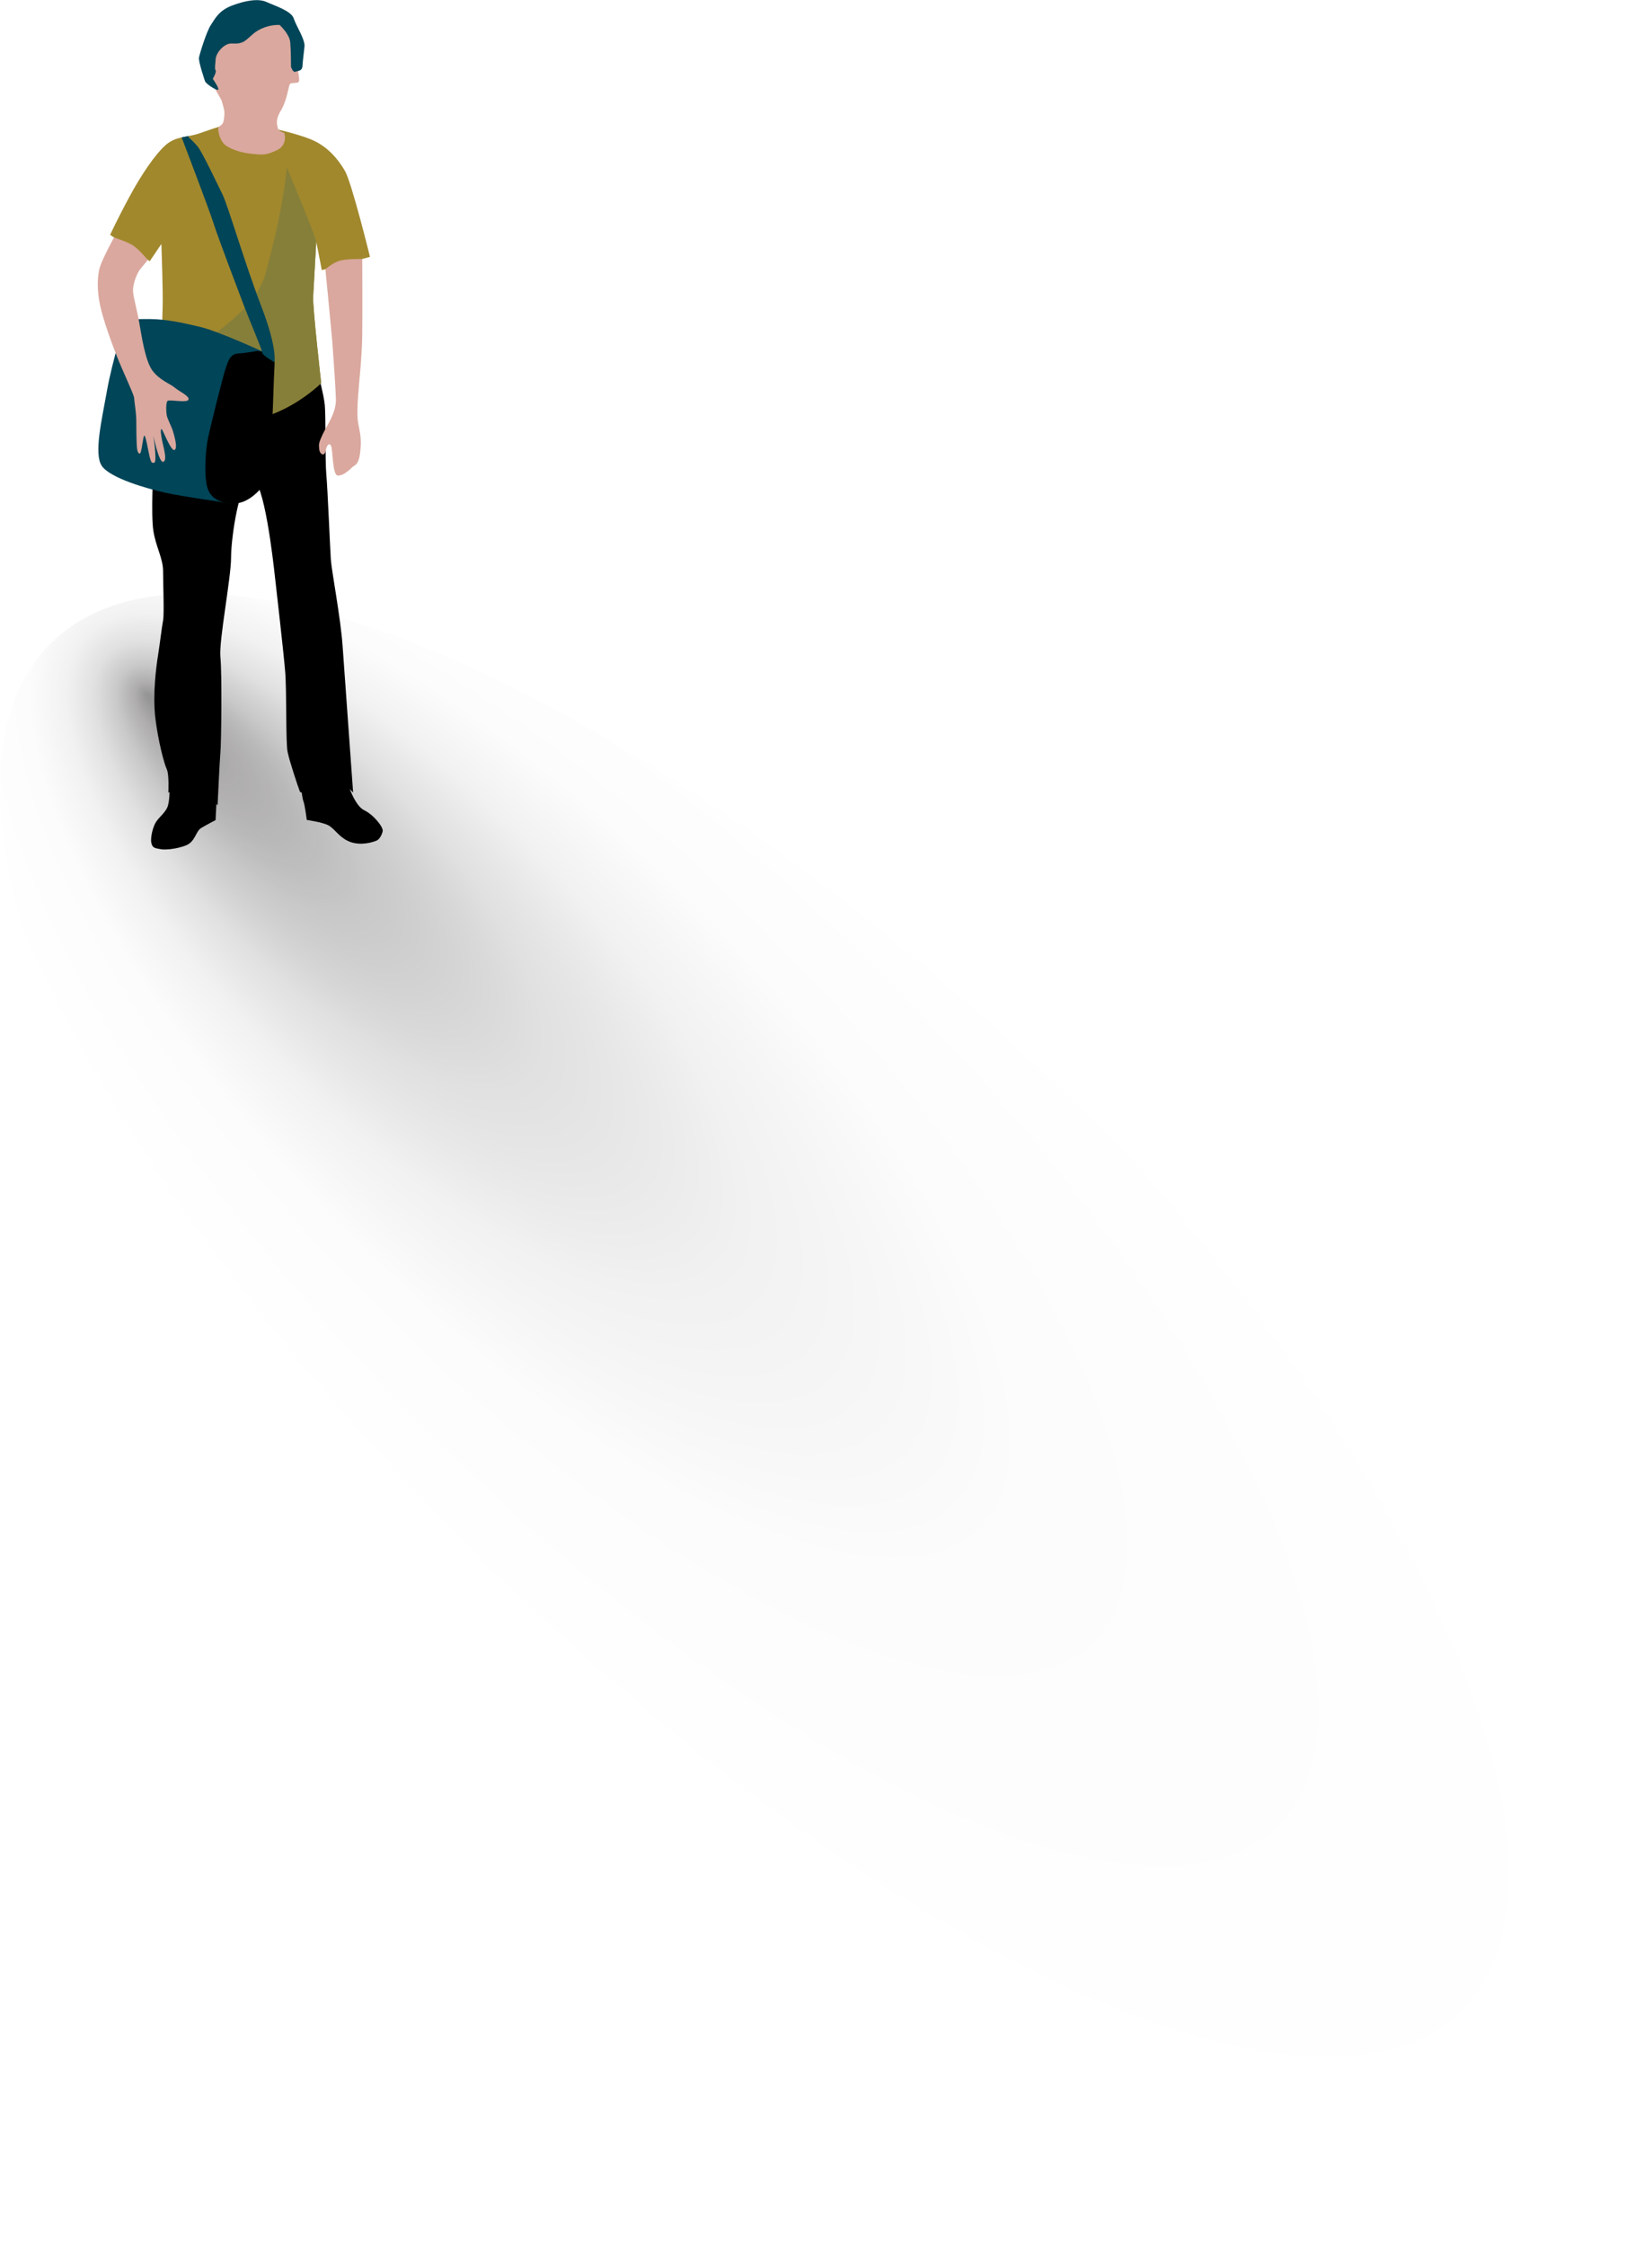 <?xml version="1.0" encoding="UTF-8"?><svg id="b" xmlns="http://www.w3.org/2000/svg" xmlns:xlink="http://www.w3.org/1999/xlink" viewBox="0 0 106.67 144.98"><defs><style>.e{fill:#004558;}.f{fill:#a1882d;}.g{fill:#daa89e;}.h{fill:#867f39;}.i{fill:url(#d);opacity:.6;}</style><radialGradient id="d" cx="-3941.18" cy="-3401.2" fx="-3975.68" fy="-3401.2" r="42.45" gradientTransform="translate(3237.17 6206.63) rotate(45) scale(1.67 .61)" gradientUnits="userSpaceOnUse"><stop offset="0" stop-color="#000" stop-opacity=".7"/><stop offset=".06" stop-color="#140f11" stop-opacity=".57"/><stop offset=".15" stop-color="#000" stop-opacity=".36"/><stop offset=".27" stop-color="#000" stop-opacity=".2"/><stop offset=".41" stop-color="#000" stop-opacity=".09"/><stop offset=".6" stop-color="#000" stop-opacity=".02"/><stop offset="1" stop-color="#000" stop-opacity="0"/></radialGradient></defs><g id="c"><path class="i" d="m103.42,141.73c-10.1,10.1-40.72-4.13-68.38-31.79C7.38,82.27-6.85,51.66,3.25,41.56c10.1-10.1,40.72,4.13,68.38,31.79,27.66,27.66,41.89,58.27,31.79,68.38Z"/><path d="m10.39,54.82c-.4-.07-.55-.08-.62-.42-.07-.34.11-1.05.31-1.35.2-.3.61-.62.74-.97.13-.35.13-1.05.13-1.05l1.89-.46,1.14,1.16-.06,1.21s-.58.3-.93.51c-.36.21-.37.89-1,1.13-.63.24-1.33.29-1.61.24Z"/><path d="m24.3,54.27c-.52.21-1.28.3-1.87,0-.59-.3-.85-.8-1.24-1-.39-.2-1.38-.34-1.38-.34,0,0-.12-.93-.21-1.18-.1-.26-.16-.95-.16-.95l2.24-.67.77.44s.45,1.44,1.06,1.73c.61.29,1.26,1.1,1.2,1.36-.06.26-.22.54-.41.61Z"/><path d="m9.9,30.18s-.16,3.02,0,4.07c.16,1.05.63,1.79.63,2.62s.08,2.76,0,3.18c-.08.42-.22,1.6-.33,2.28-.11.68-.35,2.47-.17,4.02.19,1.55.58,2.97.74,3.31.16.34.1,1.5.1,1.5,0,0,1.42-.43,1.81-.19.39.24,1.37,1,1.37,1,0,0,.13-2.83.18-3.38.06-.55.11-5.17,0-6.19-.1-1.03.69-5.1.69-6.41s.55-5.06,1.34-5.07c.79-.01,1.39,5.38,1.48,6.2.09.81.57,4.96.67,6.2.11,1.23.03,4.6.16,5.22.13.63.66,2.21.79,2.55.13.34,1.92-.79,2.38-.69.46.11,1.06.76,1.06.76,0,0-.55-7.64-.68-9.48-.13-1.84-.71-4.81-.76-5.59-.05-.79-.21-4.62-.29-5.46-.08-.84-.03-3.79-.1-4.5-.08-.71-.37-1.76-.37-1.76l-10.68,5.81Z"/><path class="f" d="m15.49,7.95c-.83-.01-1.81.39-2.65.67-.85.28-1.48.16-2.15.75-.67.59-1.58,1.93-2.32,3.31-.75,1.38-1.26,2.48-1.26,2.48l2.56,1.7.75-1.11s.12,3.23.08,4.13c-.04.91-.12,6.97-.12,6.97,0,0,4.81.67,6.85,0,2.05-.67,3.51-2.13,3.51-2.13,0,0-.55-4.81-.52-5.55.04-.75.2-3.58.2-3.58l.36,1.85,3.11-.86s-1.18-4.81-1.62-5.55c-.43-.75-1.1-1.54-2.05-1.97-.94-.43-3.62-1.09-4.72-1.1Z"/><path class="h" d="m20.22,19.18c.04-.75.2-3.58.2-3.58-.1-.52-1.9-4.8-1.9-4.8,0,0-.18,2.56-1.39,6.91-.64,2.29-3.83,4.42-6.7,5.92-.03,1.66-.05,3.23-.05,3.23,0,0,4.81.67,6.85,0,2.05-.67,3.51-2.13,3.51-2.13,0,0-.55-4.81-.52-5.55Z"/><path class="g" d="m18.36,8.59s.24.76-.47,1.1c-.71.34-.92.31-1.64.24-.72-.08-1.22-.26-1.61-.5-.4-.24-.53-.82-.55-1.05-.03-.24.23-.26.31-.45.08-.19.11-.61.08-.79-.03-.19-.18-.68-.18-.68l-.79-1.37.26-1.95s1.45-1.41,1.58-1.49c.13-.08,2.07-.39,2.15-.39s1.21.44,1.21.44l.45,2.5s.23.94.13,1.08c-.11.13-.5.02-.58.16-.08.13-.18,1.05-.58,1.71-.4.65-.21.99-.18,1.15.02.16.42.29.42.29Z"/><path class="e" d="m18.04,1.61c-.6-.02-1.29.21-1.73.61-.45.39-.55.52-.92.58-.36.06-.55-.1-.94.19-.39.29-.53.68-.53.87s-.08.58,0,.68c.08.1-.18.55-.18.55,0,0,.5.71.32.71s-.76-.4-.82-.55c-.05-.16-.44-1.29-.39-1.54.05-.25.47-1.64.76-2.09.29-.44.53-.94,1.37-1.26.84-.32,1.68-.47,2.21-.24.52.24,1.63.58,1.78,1.08.16.5.74,1.34.69,1.81-.05.47-.11.92-.13,1.26-.03.34-.29.29-.45.36-.16.08-.29-.31-.29-.31,0,0,0-1.05-.05-1.6-.06-.55-.69-1.11-.69-1.11Z"/><path class="e" d="m12.87,21.09c-1.18-.27-1.46-.34-2.4-.45-.94-.1-2.38,0-2.38,0,0,0-.84,2.65-1.18,4.57-.34,1.92-.86,4.07-.34,4.86.53.79,2.91,1.47,4.07,1.73,1.15.26,4.25.69,4.25.69l2.23-9.72s-3.04-1.41-4.25-1.68Z"/><path class="g" d="m23.39,16.72s.02,3.44,0,4.91c-.02,1.47-.21,3.08-.26,3.83-.06.76-.08,1.44,0,1.87.08.42.2.89.16,1.5-.03.45-.08,1.06-.41,1.23-.19.1-.59.64-1.06.64-.37,0-.32-1.72-.45-1.93-.13-.21-.27-.04-.35.36-.08.39-.42.17-.41-.2-.05-.26.02-.45.22-.88.28-.61.88-1.38.86-2.28-.03-.89-.16-2.73-.23-3.67-.08-.95-.45-4.72-.45-4.72,0,0,.53-.48,1.05-.58.52-.1,1.34-.08,1.34-.08Z"/><path d="m16.81,31.57s-.71.86-1.55.92c-.84.05-1.58-.21-1.84-.92-.26-.71-.16-2.44,0-3.23.16-.79.97-4.02,1.13-4.49.16-.48.29-1,.82-1.03.52-.03,1.26-.17,1.26-.17,0,0,1.15.12,1.1.85-.05.73-.13,3.96-.21,4.88-.08.92-.45,2.68-.71,3.18Z"/><path class="e" d="m11.73,8.87s1.75,4.58,2.05,5.52c.3.95,1.61,4.39,1.97,5.34.36.95,1.18,2.85,1.18,3.03s.79.62.79.62c0,0,.21-.86-.85-3.61-1.06-2.76-2.13-6.44-2.5-7.21-.38-.77-1.3-2.72-1.6-3.09-.3-.37-.59-.6-.59-.6v-.09l-.46.09Z"/><path class="g" d="m9.55,16.79s-.58-.71-1-.97c-.37-.23-1.19-.49-1.19-.49,0,0-.72,1.33-.9,1.88-.18.55-.21,1.52,0,2.49.21.97.73,2.39,1.1,3.33.37.94,1.1,2.47,1.1,2.65s.14.96.14,1.46.01,1.25.03,1.55c.01.3.05.58.19.59.13.02.21-1.15.3-1.16.09-.02.28,1.14.35,1.4.08.26.1.4.29.35.2-.05-.06-1.76-.06-1.76,0,0,.36,1.78.64,1.7.28-.08.02-.91-.07-1.36-.07-.35-.12-.69-.05-.76.06-.06.63,1.51.86,1.35.23-.16-.09-1.11-.13-1.26-.04-.16-.36-.77-.39-1.01-.04-.25-.05-.79.06-.89.12-.11,1.26.15,1.35-.08.09-.23-.6-.53-.89-.78-.29-.25-1.01-.49-1.46-1.13-.45-.65-.67-2.17-.83-3.07-.16-.91-.38-1.63-.4-2.01-.03-.38.21-1.14.5-1.48.29-.34.45-.55.45-.55Z"/></g></svg>